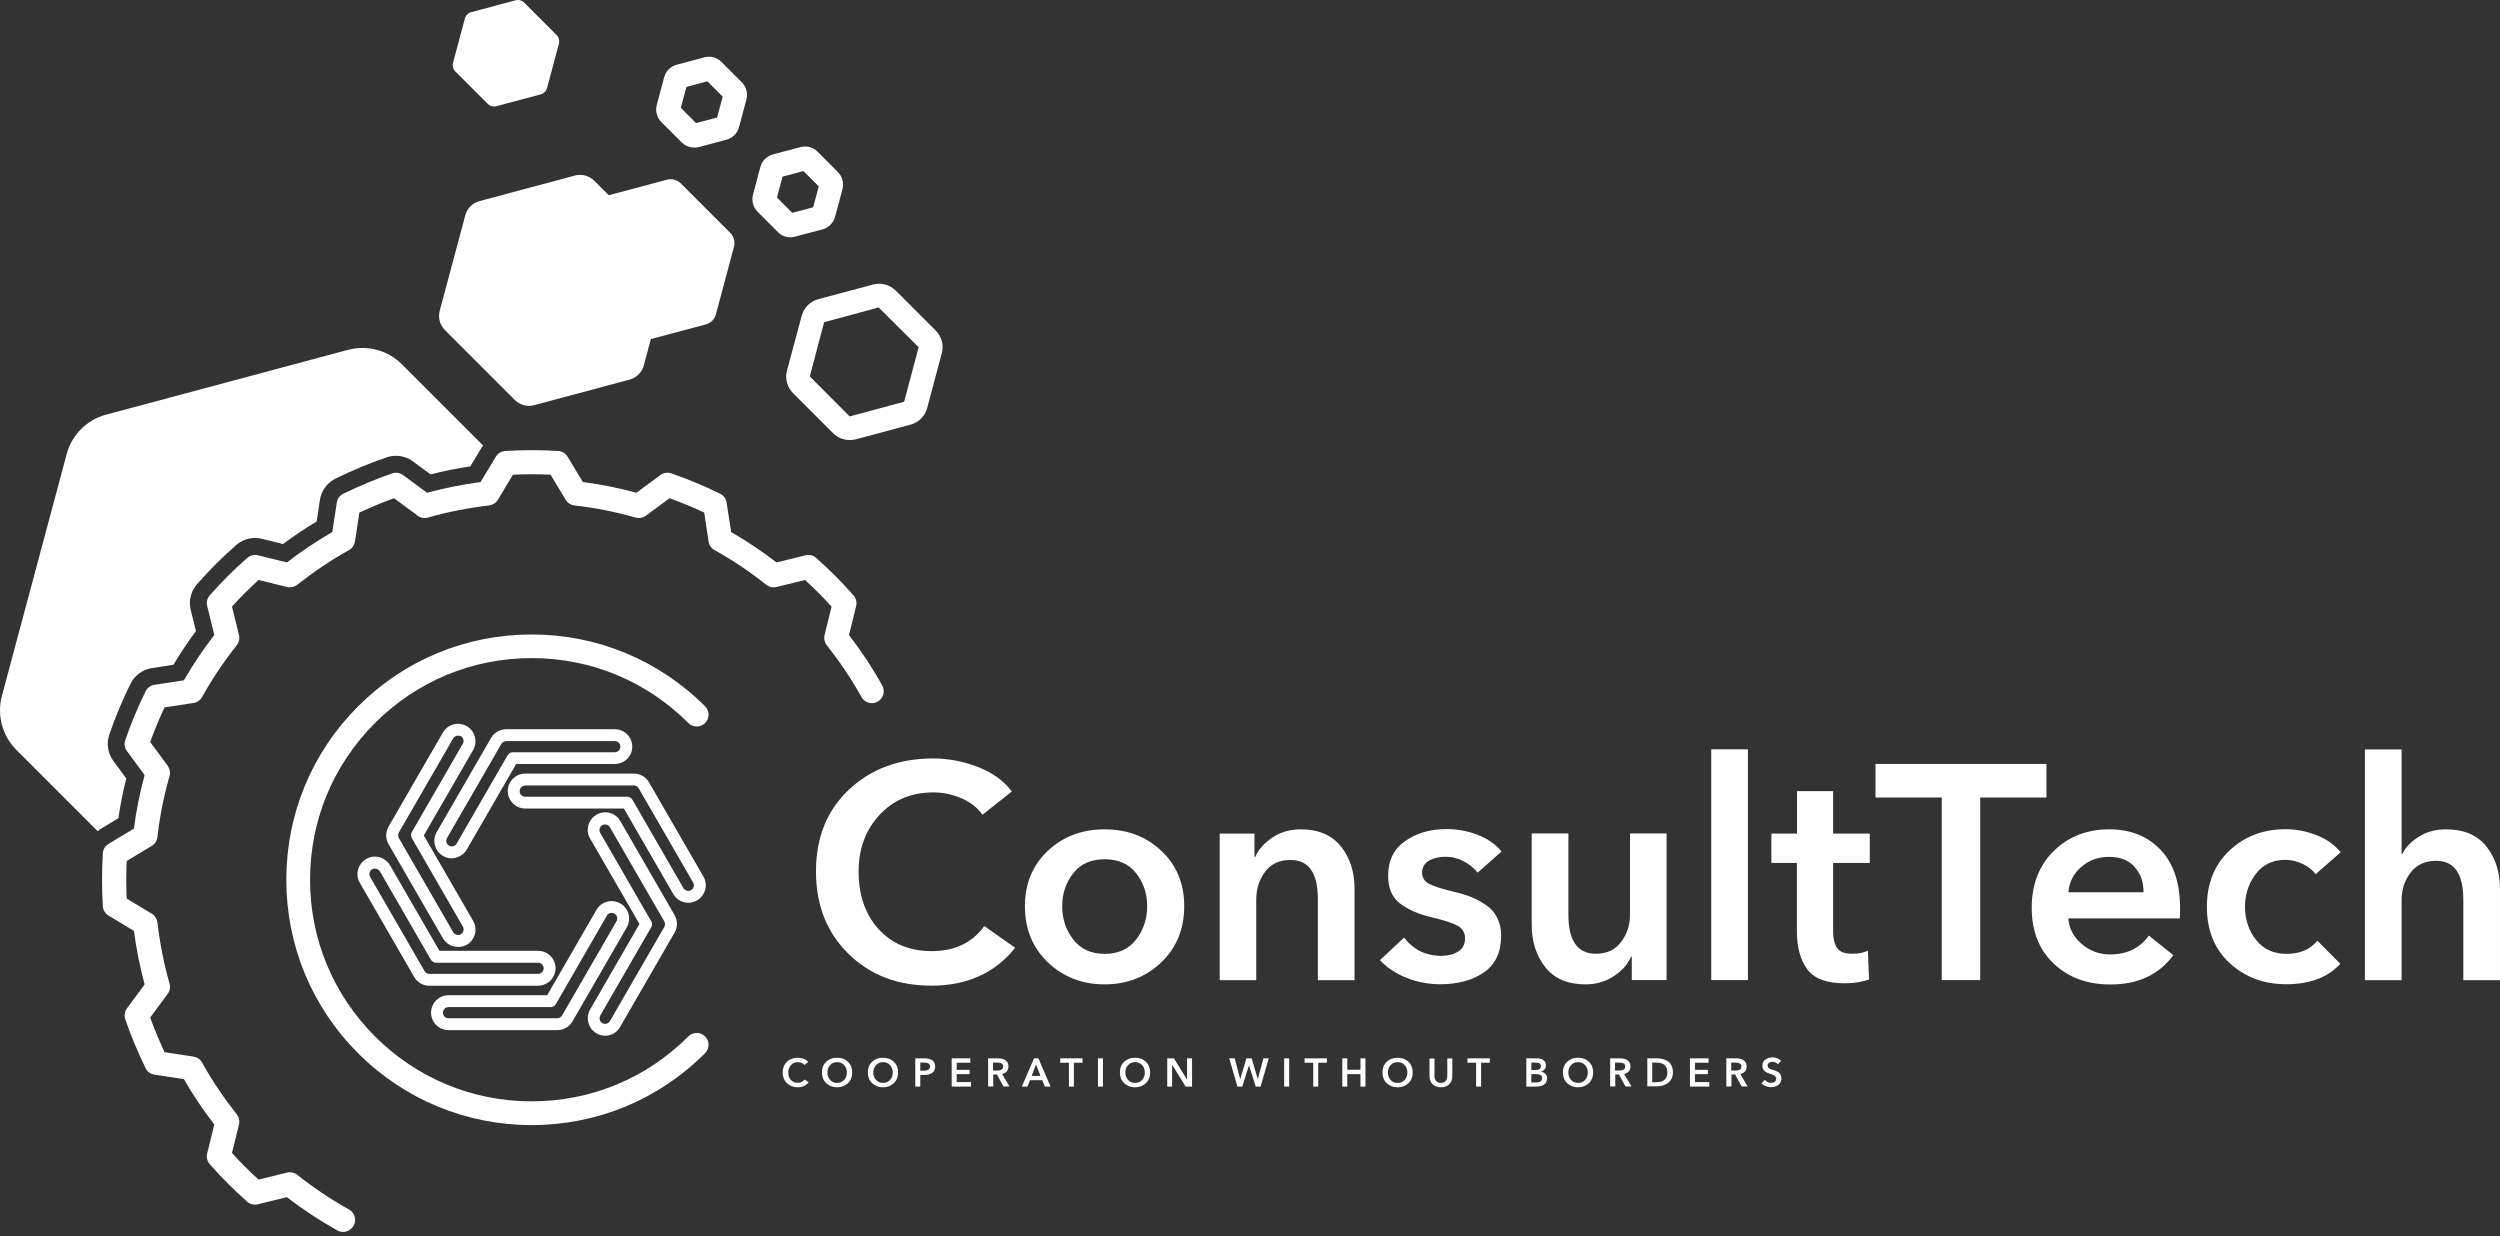 <?xml version="1.0" encoding="UTF-8"?> <svg xmlns="http://www.w3.org/2000/svg" width="540" height="267" viewBox="0 0 540 267" fill="none"><rect x="0" y="0" width="540" height="267" fill="#333333" stroke="none"/><path fill-rule="evenodd" clip-rule="evenodd" d="M21.559 179.151L25.559 176.741C25.994 173.869 26.558 170.972 27.276 168.151L24.482 164.357C23.277 162.716 22.943 160.588 23.61 158.665C24.866 155.024 26.379 151.357 28.174 147.716C29.071 145.896 30.789 144.614 32.815 144.306L37.456 143.588C38.943 141.101 40.584 138.665 42.327 136.306L41.199 131.742C40.712 129.768 41.225 127.666 42.584 126.153C44.071 124.486 45.378 123.076 46.635 121.82C47.917 120.538 49.301 119.256 50.968 117.768C52.096 116.768 53.558 116.204 55.07 116.204C55.583 116.204 56.07 116.256 56.558 116.384L61.121 117.512C63.48 115.769 65.891 114.128 68.403 112.64L69.096 108C69.403 106 70.66 104.256 72.506 103.359C76.095 101.589 79.788 100.077 83.48 98.795C84.121 98.564 84.787 98.461 85.505 98.461C86.839 98.461 88.121 98.872 89.198 99.666L92.992 102.461C95.838 101.743 98.71 101.179 101.582 100.743L103.992 96.743C104.095 96.564 104.248 96.41 104.377 96.256L86.813 78.693C83.762 75.642 79.326 74.462 75.172 75.565L22.918 89.564C18.764 90.667 15.508 93.923 14.405 98.077L0.405 150.332C-0.697 154.485 0.482 158.921 3.534 161.972L21.097 179.536C21.225 179.433 21.379 179.279 21.559 179.151Z" fill="white"></path><path d="M218.556 170.956L212.223 175.982C211.069 174.392 209.531 173.212 207.582 172.392C205.634 171.571 203.634 171.161 201.608 171.161C196.865 171.161 192.967 172.777 189.968 176.033C186.968 179.289 185.455 183.34 185.455 188.238C185.455 193.34 186.891 197.494 189.762 200.673C192.634 203.852 196.48 205.442 201.275 205.442C206.198 205.442 209.993 203.647 212.608 200.032L219.274 204.724C214.915 210.186 208.89 212.903 201.198 212.903C193.89 212.903 187.916 210.596 183.25 206.006C178.583 201.417 176.25 195.494 176.25 188.238C176.25 180.904 178.635 174.982 183.404 170.52C188.173 166.059 194.224 163.828 201.583 163.828C204.839 163.828 208.044 164.443 211.172 165.649C214.326 166.854 216.787 168.623 218.556 170.956Z" fill="white"></path><path d="M221.383 195.752C221.383 190.88 223.024 186.88 226.331 183.778C229.639 180.675 233.716 179.137 238.587 179.137C243.459 179.137 247.561 180.675 250.843 183.778C254.151 186.88 255.792 190.854 255.792 195.752C255.792 200.674 254.125 204.726 250.818 207.879C247.51 211.033 243.433 212.623 238.587 212.623C233.741 212.623 229.665 211.033 226.357 207.879C223.049 204.726 221.383 200.674 221.383 195.752ZM231.818 188.624C230.229 190.649 229.434 193.008 229.434 195.752C229.434 198.495 230.229 200.88 231.818 202.931C233.408 205.008 235.664 206.033 238.613 206.033C241.562 206.033 243.818 205.008 245.408 202.931C246.997 200.854 247.792 198.469 247.792 195.752C247.792 193.034 246.997 190.649 245.408 188.624C243.818 186.598 241.562 185.598 238.613 185.598C235.664 185.598 233.382 186.598 231.818 188.624Z" fill="white"></path><path d="M263.453 211.7V180.06H270.966V185.137H271.094C271.837 183.47 273.094 182.06 274.889 180.88C276.683 179.701 278.683 179.137 280.914 179.137C284.786 179.137 287.683 180.367 289.657 182.855C291.632 185.342 292.58 188.367 292.58 191.931V211.725H284.658V194.188C284.658 188.547 282.683 185.752 278.735 185.752C276.35 185.752 274.53 186.598 273.273 188.29C271.991 189.983 271.35 192.008 271.35 194.316V211.725H263.453V211.7Z" fill="white"></path><path d="M324.326 183.93L319.172 188.494C318.429 187.52 317.429 186.725 316.198 186.058C314.967 185.391 313.634 185.058 312.249 185.058C310.839 185.058 309.634 185.34 308.66 185.904C307.685 186.468 307.173 187.34 307.173 188.468C307.173 189.571 307.685 190.391 308.685 190.904C309.685 191.443 311.48 192.007 314.019 192.622C315.377 192.93 316.583 193.289 317.634 193.699C318.685 194.109 319.762 194.673 320.839 195.391C321.916 196.083 322.762 197.006 323.352 198.16C323.941 199.314 324.249 200.596 324.249 202.058C324.249 205.673 323.018 208.314 320.531 210.032C318.044 211.75 314.89 212.596 311.07 212.596C308.557 212.596 306.147 212.134 303.814 211.211C301.48 210.288 299.557 209.006 298.07 207.391L303.275 202.519C305.301 205.16 307.993 206.468 311.378 206.468C312.737 206.468 313.916 206.16 314.942 205.545C315.942 204.929 316.454 203.981 316.454 202.699C316.454 201.468 315.916 200.545 314.839 199.955C313.762 199.365 311.89 198.75 309.198 198.135C306.352 197.442 304.07 196.442 302.378 195.135C300.686 193.827 299.839 191.853 299.839 189.161C299.839 185.853 301.07 183.366 303.532 181.648C305.993 179.93 308.967 179.084 312.429 179.084C314.813 179.084 317.07 179.494 319.223 180.34C321.403 181.212 323.095 182.392 324.326 183.93Z" fill="white"></path><path d="M359.979 180.059V211.699H352.466V206.622H352.338C351.595 208.289 350.338 209.725 348.543 210.878C346.748 212.032 344.749 212.622 342.518 212.622C338.646 212.622 335.723 211.391 333.775 208.904C331.826 206.417 330.852 203.391 330.852 199.827V180.033H338.774V197.571C338.774 203.212 340.749 206.007 344.697 206.007C347.082 206.007 348.902 205.161 350.159 203.468C351.441 201.776 352.082 199.776 352.082 197.443V180.033H359.979V180.059Z" fill="white"></path><path d="M369.625 211.7V161.855H377.548V211.7H369.625Z" fill="white"></path><path d="M388.155 186.393H382.617V180.06H388.155V170.881H395.95V180.06H403.873V186.393H395.95V201.111C395.95 202.7 396.232 203.905 396.796 204.752C397.36 205.598 398.463 206.008 400.104 206.008C401.463 206.008 402.591 205.777 403.463 205.341L403.719 211.546C402.232 212.11 400.463 212.392 398.437 212.392C394.566 212.392 391.873 211.392 390.386 209.392C388.899 207.392 388.13 204.649 388.13 201.188V186.393H388.155Z" fill="white"></path><path d="M419.417 211.699V172.264H405.109V165.008H442.031V172.264H427.724V211.699H419.417Z" fill="white"></path><path d="M470.902 196.264C470.902 197.187 470.876 197.88 470.825 198.367H446.749C446.928 200.572 447.903 202.418 449.646 203.905C451.415 205.392 453.441 206.161 455.774 206.161C459.415 206.161 462.21 204.803 464.158 202.085L469.44 206.315C466.312 210.546 461.8 212.648 455.851 212.648C450.877 212.648 446.8 211.161 443.621 208.161C440.441 205.162 438.852 201.162 438.852 196.085C438.852 191.034 440.441 186.931 443.595 183.829C446.749 180.726 450.749 179.137 455.595 179.137C460.159 179.137 463.851 180.598 466.671 183.547C469.492 186.495 470.902 190.726 470.902 196.264ZM446.774 192.726H463.005C463.005 190.521 462.364 188.701 461.082 187.265C459.8 185.803 457.954 185.085 455.543 185.085C453.21 185.085 451.21 185.803 449.544 187.265C447.877 188.701 446.954 190.521 446.774 192.726Z" fill="white"></path><path d="M505.584 184.085L500.174 188.828C499.559 187.956 498.636 187.213 497.405 186.623C496.174 186.033 494.918 185.726 493.636 185.726C490.918 185.726 488.764 186.751 487.226 188.802C485.687 190.854 484.918 193.212 484.918 195.879C484.918 198.597 485.713 200.981 487.303 203.007C488.892 205.033 491.072 206.033 493.892 206.033C496.789 206.033 499.02 205.084 500.559 203.187L505.507 208.186C502.789 211.135 498.892 212.596 493.841 212.596C488.995 212.596 484.944 211.084 481.636 208.058C478.328 205.033 476.688 200.956 476.688 195.853C476.688 190.854 478.303 186.802 481.559 183.726C484.815 180.649 488.841 179.11 493.636 179.11C495.969 179.11 498.225 179.546 500.43 180.418C502.635 181.29 504.353 182.546 505.584 184.085Z" fill="white"></path><path d="M528.333 179.138C532.204 179.138 535.102 180.368 537.076 182.856C539.025 185.343 539.999 188.368 539.999 191.932V211.726H532.076V194.317C532.076 188.727 530.127 185.932 526.204 185.932C523.82 185.932 521.999 186.779 520.692 188.471C519.384 190.163 518.743 192.163 518.743 194.445V211.726H510.82V161.882H518.743V184.497H518.871C519.564 183.035 520.769 181.804 522.461 180.727C524.153 179.651 526.153 179.138 528.333 179.138Z" fill="white"></path><path d="M174.567 229.397L173.747 230.038C173.593 229.833 173.388 229.679 173.131 229.576C172.875 229.474 172.619 229.422 172.362 229.422C171.747 229.422 171.234 229.627 170.849 230.063C170.465 230.499 170.26 231.012 170.26 231.653C170.26 232.32 170.439 232.858 170.824 233.268C171.208 233.679 171.696 233.884 172.311 233.884C172.952 233.884 173.439 233.653 173.798 233.166L174.67 233.781C174.106 234.499 173.311 234.858 172.311 234.858C171.362 234.858 170.593 234.55 169.978 233.961C169.362 233.371 169.055 232.576 169.055 231.653C169.055 230.704 169.362 229.935 169.978 229.345C170.593 228.756 171.388 228.474 172.337 228.474C172.773 228.474 173.183 228.551 173.593 228.704C174.003 228.858 174.337 229.089 174.567 229.397Z" fill="white"></path><path d="M177.539 231.653C177.539 230.679 177.847 229.909 178.462 229.345C179.077 228.756 179.847 228.474 180.795 228.474C181.77 228.474 182.539 228.756 183.154 229.345C183.77 229.935 184.077 230.704 184.077 231.653C184.077 232.602 183.77 233.371 183.154 233.961C182.539 234.55 181.744 234.858 180.795 234.858C179.847 234.858 179.077 234.55 178.462 233.961C177.847 233.371 177.539 232.602 177.539 231.653ZM178.719 231.653C178.719 232.294 178.924 232.832 179.308 233.268C179.693 233.704 180.206 233.909 180.821 233.909C181.436 233.909 181.949 233.704 182.334 233.268C182.718 232.858 182.924 232.32 182.924 231.653C182.924 231.012 182.718 230.474 182.334 230.063C181.949 229.627 181.436 229.422 180.821 229.422C180.206 229.422 179.693 229.627 179.308 230.063C178.924 230.474 178.719 231.012 178.719 231.653Z" fill="white"></path><path d="M187.453 231.653C187.453 230.679 187.761 229.909 188.376 229.345C188.992 228.756 189.761 228.474 190.709 228.474C191.684 228.474 192.453 228.756 193.068 229.345C193.684 229.935 193.991 230.704 193.991 231.653C193.991 232.602 193.684 233.371 193.068 233.961C192.453 234.55 191.658 234.858 190.709 234.858C189.761 234.858 188.992 234.55 188.376 233.961C187.761 233.371 187.453 232.602 187.453 231.653ZM188.633 231.653C188.633 232.294 188.838 232.832 189.222 233.268C189.607 233.704 190.12 233.909 190.735 233.909C191.35 233.909 191.863 233.704 192.248 233.268C192.632 232.858 192.838 232.32 192.838 231.653C192.838 231.012 192.632 230.474 192.248 230.063C191.863 229.627 191.35 229.422 190.735 229.422C190.12 229.422 189.607 229.627 189.222 230.063C188.838 230.474 188.633 231.012 188.633 231.653Z" fill="white"></path><path d="M197.703 234.703V228.601H199.677C201.216 228.601 201.985 229.19 201.985 230.37C201.985 231.011 201.78 231.447 201.344 231.754C200.908 232.036 200.344 232.19 199.626 232.19H198.78V234.703H197.703ZM198.78 231.267H199.524C200.421 231.267 200.883 230.959 200.883 230.37C200.883 230.036 200.754 229.831 200.524 229.703C200.293 229.575 199.959 229.524 199.575 229.524H198.78V231.267Z" fill="white"></path><path d="M205.562 234.703V228.601H209.588V229.549H206.639V231.088H209.434V232.011H206.639V233.729H209.742V234.703H205.562Z" fill="white"></path><path d="M213.438 234.703V228.601H215.566C215.976 228.601 216.335 228.652 216.668 228.754C217.001 228.857 217.258 229.062 217.489 229.319C217.719 229.601 217.822 229.934 217.822 230.344C217.822 230.78 217.694 231.139 217.463 231.421C217.207 231.703 216.873 231.908 216.437 231.985L218.053 234.677H216.745L215.335 232.088H214.54V234.677H213.438V234.703ZM214.514 231.242H215.386C216.258 231.242 216.694 230.934 216.694 230.344C216.694 230.036 216.566 229.831 216.335 229.703C216.104 229.575 215.822 229.524 215.463 229.524H214.489V231.242H214.514Z" fill="white"></path><path d="M220.711 234.703L223.352 228.601H224.301L226.916 234.703H225.685L225.121 233.318H222.48L221.942 234.703H220.711ZM222.839 232.395H224.736L223.788 229.908L222.839 232.395Z" fill="white"></path><path d="M230.88 234.703V229.549H229.008V228.601H233.828V229.549H231.956V234.703H230.88Z" fill="white"></path><path d="M237.156 234.703V228.601H238.233V234.703H237.156Z" fill="white"></path><path d="M241.898 231.653C241.898 230.679 242.206 229.909 242.821 229.345C243.437 228.756 244.206 228.474 245.155 228.474C246.129 228.474 246.898 228.756 247.514 229.345C248.129 229.935 248.437 230.704 248.437 231.653C248.437 232.602 248.129 233.371 247.514 233.961C246.898 234.55 246.103 234.858 245.155 234.858C244.206 234.858 243.437 234.55 242.821 233.961C242.206 233.371 241.898 232.602 241.898 231.653ZM243.078 231.653C243.078 232.294 243.283 232.832 243.668 233.268C244.052 233.704 244.565 233.909 245.18 233.909C245.796 233.909 246.309 233.704 246.693 233.268C247.078 232.858 247.283 232.32 247.283 231.653C247.283 231.012 247.078 230.474 246.693 230.063C246.309 229.627 245.796 229.422 245.18 229.422C244.565 229.422 244.052 229.627 243.668 230.063C243.283 230.474 243.078 231.012 243.078 231.653Z" fill="white"></path><path d="M252.125 234.703V228.601H253.561L256.381 233.165H256.407V228.601H257.484V234.703H256.099L253.202 230.011H253.176V234.703H252.125Z" fill="white"></path><path d="M267.285 234.703L265.516 228.601H266.695L267.875 233.062H267.9L269.233 228.601H270.362L271.669 233.062H271.695L272.9 228.601H274.054L272.285 234.703H271.233L269.798 230.139H269.772L268.336 234.703H267.285Z" fill="white"></path><path d="M277.383 234.703V228.601H278.46V234.703H277.383Z" fill="white"></path><path d="M283.661 234.703V229.549H281.789V228.601H286.609V229.549H284.738V234.703H283.661Z" fill="white"></path><path d="M289.938 234.703V228.601H291.014V231.062H293.86V228.601H294.937V234.703H293.86V232.011H291.014V234.703H289.938Z" fill="white"></path><path d="M298.609 231.653C298.609 230.679 298.917 229.909 299.532 229.345C300.148 228.756 300.917 228.474 301.866 228.474C302.84 228.474 303.609 228.756 304.225 229.345C304.84 229.935 305.148 230.704 305.148 231.653C305.148 232.602 304.84 233.371 304.225 233.961C303.609 234.55 302.814 234.858 301.866 234.858C300.917 234.858 300.148 234.55 299.532 233.961C298.917 233.371 298.609 232.602 298.609 231.653ZM299.789 231.653C299.789 232.294 299.994 232.832 300.379 233.268C300.763 233.704 301.276 233.909 301.891 233.909C302.507 233.909 303.02 233.704 303.404 233.268C303.789 232.858 303.994 232.32 303.994 231.653C303.994 231.012 303.789 230.474 303.404 230.063C303.02 229.627 302.507 229.422 301.891 229.422C301.276 229.422 300.763 229.627 300.379 230.063C299.994 230.474 299.789 231.012 299.789 231.653Z" fill="white"></path><path d="M313.696 228.627V232.473C313.696 233.191 313.466 233.781 313.004 234.217C312.543 234.652 311.953 234.858 311.235 234.858C310.517 234.858 309.927 234.652 309.466 234.217C309.004 233.781 308.773 233.191 308.773 232.473V228.627H309.85V232.447C309.85 232.858 309.953 233.191 310.184 233.473C310.389 233.755 310.748 233.909 311.235 233.909C311.722 233.909 312.055 233.755 312.286 233.473C312.491 233.191 312.619 232.832 312.619 232.447V228.627H313.696Z" fill="white"></path><path d="M318.841 234.703V229.549H316.969V228.601H321.789V229.549H319.917V234.703H318.841Z" fill="white"></path><path d="M329.688 234.703V228.601H332.072C332.585 228.601 333.021 228.729 333.38 228.985C333.739 229.242 333.918 229.626 333.918 230.139C333.918 230.472 333.816 230.754 333.636 230.985C333.457 231.216 333.2 231.37 332.867 231.472V231.498C333.251 231.549 333.585 231.703 333.816 231.959C334.046 232.216 334.175 232.549 334.175 232.934C334.175 233.241 334.123 233.523 333.969 233.754C333.841 233.985 333.662 234.19 333.431 234.318C333.2 234.447 332.969 234.549 332.687 234.6C332.431 234.652 332.149 234.703 331.841 234.703H329.688ZM330.764 229.524V231.113H331.739C332.098 231.113 332.38 231.036 332.559 230.908C332.739 230.754 332.841 230.549 332.841 230.293C332.841 230.011 332.739 229.831 332.559 229.703C332.38 229.575 332.046 229.524 331.636 229.524H330.764ZM330.764 232.036V233.806H331.739C332.636 233.806 333.098 233.498 333.098 232.882C333.098 232.575 332.995 232.344 332.79 232.216C332.585 232.088 332.252 232.011 331.79 232.011H330.764V232.036Z" fill="white"></path><path d="M337.586 231.653C337.586 230.679 337.894 229.909 338.509 229.345C339.124 228.756 339.894 228.474 340.842 228.474C341.817 228.474 342.586 228.756 343.201 229.345C343.817 229.935 344.124 230.704 344.124 231.653C344.124 232.602 343.817 233.371 343.201 233.961C342.586 234.55 341.791 234.858 340.842 234.858C339.894 234.858 339.124 234.55 338.509 233.961C337.894 233.371 337.586 232.602 337.586 231.653ZM338.765 231.653C338.765 232.294 338.971 232.832 339.355 233.268C339.74 233.704 340.253 233.909 340.868 233.909C341.483 233.909 341.996 233.704 342.381 233.268C342.765 232.858 342.97 232.32 342.97 231.653C342.97 231.012 342.765 230.474 342.381 230.063C341.996 229.627 341.483 229.422 340.868 229.422C340.253 229.422 339.74 229.627 339.355 230.063C338.945 230.474 338.765 231.012 338.765 231.653Z" fill="white"></path><path d="M347.797 234.703V228.601H349.925C350.335 228.601 350.694 228.652 351.028 228.754C351.361 228.857 351.617 229.062 351.848 229.319C352.079 229.601 352.181 229.934 352.181 230.344C352.181 230.78 352.053 231.139 351.822 231.421C351.566 231.703 351.233 231.908 350.797 231.985L352.412 234.677H351.104L349.694 232.088H348.899V234.677H347.797V234.703ZM348.874 231.242H349.746C350.617 231.242 351.053 230.934 351.053 230.344C351.053 230.036 350.925 229.831 350.694 229.703C350.463 229.575 350.181 229.524 349.822 229.524H348.848V231.242H348.874Z" fill="white"></path><path d="M355.82 234.703V228.601H357.974C358.41 228.601 358.795 228.652 359.179 228.754C359.564 228.857 359.923 229.036 360.256 229.242C360.589 229.447 360.846 229.78 361.051 230.19C361.256 230.601 361.359 231.088 361.359 231.626C361.359 232.139 361.256 232.6 361.051 232.985C360.846 233.395 360.589 233.703 360.256 233.934C359.923 234.165 359.564 234.344 359.179 234.472C358.795 234.6 358.384 234.652 357.974 234.652H355.82V234.703ZM356.923 233.754H357.82C358.051 233.754 358.282 233.729 358.487 233.703C358.692 233.677 358.923 233.6 359.128 233.498C359.333 233.395 359.513 233.267 359.666 233.113C359.82 232.959 359.948 232.754 360.025 232.498C360.128 232.241 360.153 231.959 360.153 231.652C360.153 230.242 359.359 229.524 357.769 229.524H356.872V233.754H356.923Z" fill="white"></path><path d="M365.031 234.703V228.601H369.057V229.549H366.108V231.088H368.903V232.011H366.108V233.729H369.211V234.703H365.031Z" fill="white"></path><path d="M372.891 234.703V228.601H375.019C375.429 228.601 375.788 228.652 376.121 228.754C376.455 228.857 376.711 229.062 376.942 229.319C377.173 229.601 377.275 229.934 377.275 230.344C377.275 230.78 377.147 231.139 376.916 231.421C376.66 231.703 376.326 231.908 375.891 231.985L377.506 234.677H376.198L374.788 232.088H373.993V234.677H372.891V234.703ZM373.968 231.242H374.839C375.711 231.242 376.147 230.934 376.147 230.344C376.147 230.036 376.019 229.831 375.788 229.703C375.557 229.575 375.275 229.524 374.916 229.524H373.942V231.242H373.968Z" fill="white"></path><path d="M384.735 229.113L384.017 229.883C383.915 229.729 383.735 229.601 383.53 229.498C383.325 229.395 383.12 229.344 382.889 229.344C382.607 229.344 382.35 229.421 382.145 229.549C381.915 229.678 381.812 229.908 381.812 230.165C381.812 230.293 381.838 230.421 381.889 230.524C381.94 230.626 382.017 230.703 382.145 230.78C382.274 230.857 382.376 230.908 382.504 230.96C382.607 231.011 382.786 231.062 382.991 231.113C383.197 231.165 383.35 231.242 383.479 231.267C383.607 231.318 383.761 231.395 383.94 231.472C384.12 231.575 384.274 231.677 384.376 231.806C384.479 231.908 384.581 232.062 384.658 232.267C384.735 232.447 384.786 232.652 384.786 232.883C384.786 233.498 384.581 233.985 384.145 234.318C383.735 234.652 383.197 234.831 382.556 234.831C382.145 234.831 381.761 234.754 381.376 234.6C380.992 234.447 380.684 234.241 380.453 233.959L381.222 233.242C381.376 233.447 381.581 233.6 381.812 233.729C382.068 233.857 382.299 233.908 382.556 233.908C382.838 233.908 383.094 233.831 383.325 233.677C383.556 233.524 383.658 233.293 383.658 233.011C383.658 232.908 383.633 232.806 383.607 232.729C383.581 232.652 383.53 232.575 383.453 232.498C383.376 232.421 383.299 232.37 383.248 232.318C383.197 232.267 383.094 232.216 382.94 232.165C382.786 232.113 382.684 232.062 382.633 232.036C382.581 232.011 382.453 231.985 382.248 231.908C382.043 231.831 381.838 231.78 381.684 231.703C381.53 231.626 381.376 231.524 381.197 231.395C381.043 231.267 380.915 231.088 380.812 230.908C380.71 230.729 380.684 230.472 380.684 230.19C380.684 229.601 380.915 229.165 381.351 228.857C381.786 228.549 382.325 228.396 382.915 228.396C383.222 228.396 383.556 228.447 383.863 228.575C384.222 228.754 384.504 228.908 384.735 229.113Z" fill="white"></path><path fill-rule="evenodd" clip-rule="evenodd" d="M143.448 54.127L128.371 39.05C127.269 37.948 125.653 37.512 124.166 37.922L103.577 43.435C102.064 43.845 100.885 45.025 100.5 46.512L94.988 67.101C94.578 68.614 95.013 70.203 96.116 71.306L111.192 86.382C112.295 87.485 113.91 87.921 115.397 87.51L135.986 81.998C137.499 81.588 138.679 80.408 139.063 78.921L144.576 58.332C144.986 56.845 144.55 55.23 143.448 54.127Z" fill="white"></path><path fill-rule="evenodd" clip-rule="evenodd" d="M98.38 15.463L105.329 22.411C105.842 22.924 106.585 23.129 107.278 22.924L116.764 20.386C117.457 20.206 117.995 19.668 118.175 18.975L120.713 9.489C120.893 8.796 120.713 8.053 120.2 7.54L113.252 0.591C112.739 0.079 111.995 -0.127 111.303 0.079L101.816 2.617C101.124 2.796 100.586 3.335 100.406 4.027L97.868 13.514C97.662 14.206 97.868 14.95 98.38 15.463Z" fill="white"></path><path d="M183.529 95.049C182.196 95.049 180.888 94.537 179.939 93.562L171.299 84.921C170.017 83.639 169.529 81.768 169.991 80.024L173.17 68.204C173.632 66.461 175.016 65.076 176.76 64.615L188.58 61.461C190.324 60.999 192.195 61.486 193.477 62.768L202.118 71.409C203.4 72.691 203.913 74.563 203.426 76.306L200.272 88.126C199.811 89.87 198.426 91.255 196.682 91.716L184.862 94.896C184.401 94.998 183.965 95.049 183.529 95.049ZM174.914 81.306L183.529 89.947L195.298 86.768L198.426 74.999L189.785 66.409L178.016 69.589L174.914 81.306Z" fill="white"></path><path d="M149.969 31.871C148.969 31.871 147.995 31.486 147.251 30.768L142.867 26.384C141.892 25.409 141.508 23.999 141.867 22.666L143.456 16.692C143.815 15.384 144.841 14.333 146.174 13.974L152.148 12.384C153.482 12.025 154.892 12.41 155.841 13.384L160.225 17.769C161.199 18.743 161.584 20.153 161.225 21.486L159.635 27.461C159.276 28.794 158.225 29.82 156.917 30.178L150.969 31.768C150.636 31.845 150.302 31.871 149.969 31.871ZM147.046 23.281L150.353 26.589L154.892 25.384L156.097 20.871L152.789 17.564L148.277 18.769L147.046 23.281Z" fill="white"></path><path d="M170.747 51.257C169.747 51.257 168.747 50.872 168.029 50.128L163.645 45.744C162.671 44.77 162.312 43.359 162.645 42.052L164.235 36.078C164.594 34.77 165.619 33.719 166.927 33.36L172.901 31.77C174.234 31.411 175.644 31.796 176.593 32.77L180.978 37.154C181.952 38.129 182.311 39.539 181.978 40.847L180.388 46.821C180.029 48.128 179.003 49.18 177.67 49.539L171.696 51.128C171.414 51.231 171.081 51.257 170.747 51.257ZM167.824 42.667L171.132 45.975L175.644 44.77L176.85 40.257L173.542 36.949L169.029 38.154L167.824 42.667Z" fill="white"></path><path fill-rule="evenodd" clip-rule="evenodd" d="M157.742 50.306L147.05 39.614C146.255 38.844 145.127 38.537 144.05 38.819L129.461 42.716C128.384 42.998 127.564 43.844 127.282 44.896L123.384 59.485C123.102 60.562 123.41 61.69 124.179 62.485L134.871 73.177C135.64 73.946 136.794 74.254 137.871 73.972L152.46 70.074C153.537 69.792 154.358 68.946 154.64 67.895L158.537 53.306C158.819 52.229 158.511 51.075 157.742 50.306Z" fill="white"></path><path d="M114.842 243.018C100.689 243.018 87.381 237.505 77.356 227.506C67.356 217.506 61.844 204.199 61.844 190.02C61.844 175.866 67.356 162.559 77.356 152.559C87.356 142.56 100.663 137.047 114.816 137.047C128.97 137.047 142.277 142.56 152.302 152.559C153.302 153.559 153.302 155.175 152.302 156.174C151.302 157.174 149.687 157.174 148.687 156.174C139.636 147.123 127.637 142.149 114.842 142.149C102.048 142.149 90.048 147.123 80.997 156.174C71.946 165.225 66.972 177.225 66.972 190.02C66.972 202.814 71.946 214.814 80.997 223.865C90.048 232.916 102.048 237.89 114.842 237.89C127.637 237.89 139.636 232.916 148.687 223.865C149.687 222.865 151.302 222.865 152.302 223.865C153.302 224.865 153.302 226.48 152.302 227.48C142.303 237.505 128.995 243.018 114.842 243.018Z" fill="white"></path><path d="M120.365 222.508H96.879C94.802 222.508 93.109 220.815 93.109 218.738C93.109 216.662 94.802 214.969 96.879 214.969H118.186L128.852 196.508C129.365 195.637 130.159 195.021 131.134 194.765C132.108 194.509 133.108 194.637 134.006 195.15C135.8 196.175 136.416 198.483 135.39 200.303L123.647 220.636C122.955 221.79 121.698 222.508 120.365 222.508ZM96.879 217.533C96.212 217.533 95.673 218.072 95.673 218.738C95.673 219.405 96.212 219.944 96.879 219.944H120.365C120.801 219.944 121.185 219.713 121.416 219.328L133.159 198.996C133.313 198.714 133.365 198.38 133.288 198.072C133.211 197.765 133.006 197.508 132.724 197.355C132.441 197.201 132.108 197.149 131.8 197.226C131.493 197.303 131.236 197.508 131.083 197.79L120.057 216.892C119.826 217.277 119.416 217.533 118.955 217.533H96.879Z" fill="white"></path><path d="M97.573 185.407C96.931 185.407 96.265 185.228 95.701 184.895C93.906 183.843 93.291 181.536 94.316 179.741L106.059 159.408C106.726 158.254 107.982 157.511 109.316 157.511H132.802C134.879 157.511 136.571 159.203 136.571 161.28C136.571 161.947 136.392 162.588 136.058 163.152C135.392 164.305 134.135 165.023 132.802 165.023H111.495L100.829 183.484C100.316 184.356 99.521 184.971 98.547 185.228C98.239 185.382 97.906 185.407 97.573 185.407ZM109.341 160.1C108.905 160.1 108.521 160.331 108.29 160.69L96.547 181.023C96.213 181.587 96.419 182.331 96.983 182.664C97.265 182.818 97.598 182.869 97.906 182.792C98.213 182.715 98.47 182.51 98.624 182.228L109.649 163.126C109.88 162.741 110.29 162.485 110.752 162.485H132.802C133.238 162.485 133.623 162.254 133.853 161.87C133.956 161.69 134.007 161.485 134.007 161.28C134.007 160.613 133.469 160.075 132.802 160.075H109.341V160.1Z" fill="white"></path><path d="M116.204 212.918H92.718C91.384 212.918 90.128 212.2 89.461 211.021L77.718 190.688C76.667 188.893 77.308 186.586 79.103 185.535C80.898 184.483 83.205 185.124 84.257 186.919L94.923 205.38H116.23C118.307 205.38 119.999 207.072 119.999 209.149C119.999 211.226 118.281 212.918 116.204 212.918ZM80.975 187.611C80.769 187.611 80.564 187.663 80.385 187.765C79.821 188.099 79.616 188.842 79.949 189.406L91.692 209.739C91.897 210.124 92.308 210.354 92.743 210.354H116.23C116.896 210.354 117.435 209.816 117.435 209.149C117.435 208.483 116.896 207.944 116.23 207.944H94.179C93.718 207.944 93.308 207.688 93.077 207.303L82.051 188.201C81.795 187.842 81.385 187.611 80.975 187.611Z" fill="white"></path><path d="M148.678 194.996C147.345 194.996 146.089 194.278 145.422 193.099L134.756 174.638H113.449C111.372 174.638 109.68 172.946 109.68 170.869C109.68 168.792 111.372 167.1 113.449 167.1H136.935C138.269 167.1 139.525 167.818 140.192 168.997L151.935 189.33C152.986 191.124 152.345 193.432 150.55 194.483C149.986 194.817 149.345 194.996 148.678 194.996ZM113.449 169.689C112.782 169.689 112.244 170.228 112.244 170.894C112.244 171.561 112.782 172.099 113.449 172.099H135.499C135.961 172.099 136.371 172.356 136.602 172.74L147.627 191.842C147.935 192.381 148.704 192.612 149.268 192.278C149.55 192.124 149.755 191.842 149.832 191.535C149.909 191.227 149.884 190.894 149.704 190.612L137.961 170.279C137.756 169.894 137.345 169.664 136.91 169.664H113.449V169.689Z" fill="white"></path><path d="M98.947 204.536C97.639 204.536 96.383 203.87 95.665 202.665L83.922 182.332C83.255 181.178 83.255 179.717 83.922 178.563L95.665 158.23C96.691 156.435 98.998 155.82 100.819 156.845C102.614 157.897 103.229 160.204 102.203 161.999L91.537 180.46L102.203 198.921C103.255 200.716 102.614 203.023 100.819 204.075C100.255 204.382 99.588 204.536 98.947 204.536ZM98.947 158.897C98.537 158.897 98.126 159.102 97.896 159.486L86.153 179.819C85.948 180.204 85.948 180.64 86.153 181.024L97.896 201.357C98.229 201.921 98.973 202.126 99.537 201.793C99.819 201.639 100.024 201.383 100.101 201.049C100.178 200.742 100.152 200.408 99.973 200.126L88.947 181.024C88.717 180.64 88.717 180.127 88.947 179.742L99.973 160.64C100.306 160.076 100.101 159.333 99.537 158.999C99.357 158.948 99.152 158.897 98.947 158.897Z" fill="white"></path><path d="M130.717 223.714C130.076 223.714 129.435 223.56 128.845 223.201C128.281 222.868 127.794 222.406 127.46 221.816C126.794 220.663 126.794 219.201 127.46 218.047L138.127 199.586L127.46 181.125C126.409 179.331 127.05 177.023 128.845 175.972C129.717 175.459 130.742 175.331 131.691 175.587C132.665 175.844 133.486 176.459 133.973 177.331L145.716 197.663C146.383 198.817 146.383 200.279 145.716 201.433L133.973 221.765C133.281 223.047 132.024 223.714 130.717 223.714ZM129.665 220.56C129.768 220.74 129.922 220.893 130.101 220.996C130.665 221.329 131.409 221.124 131.742 220.56L143.486 200.227C143.691 199.843 143.691 199.407 143.486 199.022L131.742 178.69C131.588 178.408 131.332 178.202 130.999 178.126C130.691 178.049 130.358 178.074 130.076 178.254C129.512 178.587 129.306 179.331 129.64 179.895L140.665 198.997C140.896 199.381 140.896 199.894 140.665 200.279L129.64 219.381C129.46 219.714 129.46 220.176 129.665 220.56Z" fill="white"></path><path d="M74.082 266.096C73.672 266.096 73.236 265.994 72.852 265.763C69.082 263.661 65.416 261.25 61.955 258.584L55.698 260.122C54.878 260.327 54.006 260.122 53.391 259.558C51.801 258.148 50.442 256.866 49.211 255.635C47.981 254.404 46.699 253.045 45.314 251.456C44.75 250.815 44.545 249.969 44.75 249.148L46.288 242.892C43.878 239.764 41.673 236.482 39.724 233.097L33.366 232.123C32.52 231.995 31.802 231.482 31.443 230.713C29.75 227.226 28.263 223.687 27.058 220.175C26.776 219.38 26.93 218.508 27.417 217.816L31.238 212.637C30.212 208.842 29.443 204.944 28.93 201.073L23.443 197.765C22.725 197.329 22.263 196.56 22.212 195.74C21.981 191.945 21.981 188.099 22.212 184.304C22.263 183.458 22.725 182.714 23.443 182.279L28.93 178.971C29.417 175.074 30.212 171.202 31.238 167.407L27.417 162.228C26.904 161.561 26.776 160.664 27.058 159.869C28.263 156.356 29.725 152.818 31.443 149.331C31.802 148.587 32.52 148.049 33.366 147.921L39.724 146.946C41.673 143.562 43.878 140.28 46.288 137.152L44.75 130.896C44.545 130.075 44.75 129.203 45.314 128.588C46.724 126.998 48.006 125.639 49.237 124.409C50.468 123.178 51.827 121.896 53.416 120.511C54.057 119.947 54.903 119.742 55.724 119.947L61.98 121.486C65.108 119.075 68.39 116.87 71.775 114.922L72.749 108.563C72.877 107.717 73.39 106.999 74.159 106.64C77.646 104.948 81.185 103.46 84.697 102.255C85.492 101.973 86.364 102.127 87.056 102.614L92.236 106.435C96.03 105.409 99.928 104.64 103.799 104.127L107.107 98.64C107.543 97.922 108.312 97.461 109.132 97.409C112.927 97.179 116.773 97.179 120.568 97.409C121.414 97.461 122.158 97.922 122.594 98.64L125.901 104.127C129.798 104.614 133.67 105.409 137.465 106.435L142.644 102.614C143.311 102.102 144.208 101.973 145.003 102.255C148.516 103.46 152.054 104.922 155.541 106.64C156.285 106.999 156.823 107.717 156.951 108.563L157.926 114.922C161.31 116.87 164.592 119.075 167.72 121.486L173.977 119.947C174.797 119.742 175.669 119.947 176.284 120.511C177.874 121.921 179.233 123.203 180.464 124.434C181.694 125.665 182.976 127.024 184.361 128.614C184.925 129.255 185.13 130.101 184.925 130.921L183.387 137.177C186.053 140.639 188.489 144.305 190.566 148.074C191.258 149.305 190.797 150.869 189.566 151.562C188.335 152.254 186.771 151.792 186.079 150.562C183.925 146.664 181.387 142.921 178.592 139.382C178.105 138.767 177.925 137.947 178.105 137.177L179.617 131.024C178.643 129.947 177.72 128.973 176.823 128.075C175.925 127.178 174.951 126.255 173.874 125.28L167.72 126.793C166.951 126.973 166.131 126.793 165.515 126.306C161.977 123.486 158.208 120.973 154.336 118.819C153.644 118.434 153.157 117.742 153.054 116.973L152.105 110.717C149.618 109.537 147.106 108.512 144.619 107.614L139.516 111.383C138.875 111.87 138.055 111.999 137.285 111.794C132.952 110.563 128.516 109.665 124.081 109.178C123.286 109.076 122.594 108.64 122.183 107.948L118.927 102.537C116.209 102.409 113.491 102.409 110.799 102.537L107.543 107.948C107.133 108.64 106.415 109.076 105.645 109.178C101.21 109.691 96.748 110.563 92.441 111.794C91.671 112.024 90.851 111.87 90.21 111.383L85.108 107.614C82.621 108.512 80.108 109.563 77.621 110.717L76.672 116.973C76.544 117.768 76.082 118.434 75.39 118.819C71.493 120.973 67.749 123.511 64.211 126.306C63.595 126.793 62.775 126.973 62.006 126.793L55.852 125.28C54.775 126.255 53.801 127.178 52.904 128.075C52.006 128.973 51.083 129.947 50.109 131.024L51.621 137.177C51.801 137.947 51.621 138.767 51.134 139.382C48.314 142.921 45.801 146.69 43.647 150.562C43.263 151.254 42.571 151.741 41.801 151.844L35.545 152.792C34.366 155.279 33.34 157.792 32.443 160.279L36.212 165.382C36.673 166.023 36.827 166.843 36.622 167.612C35.391 171.945 34.494 176.381 34.007 180.817C33.904 181.612 33.468 182.304 32.776 182.714L27.366 185.971C27.238 188.689 27.238 191.406 27.366 194.099L32.776 197.355C33.468 197.765 33.904 198.483 34.007 199.252C34.52 203.688 35.391 208.15 36.622 212.457C36.853 213.226 36.699 214.047 36.212 214.688L32.443 219.79C33.34 222.277 34.391 224.79 35.545 227.277L41.801 228.226C42.596 228.354 43.263 228.816 43.647 229.508C45.801 233.405 48.34 237.149 51.134 240.687C51.621 241.302 51.801 242.123 51.621 242.892L50.109 249.046C51.083 250.123 52.006 251.097 52.904 251.994C53.801 252.892 54.775 253.815 55.852 254.789L62.006 253.276C62.775 253.097 63.595 253.276 64.211 253.763C67.749 256.584 71.518 259.097 75.39 261.25C76.621 261.943 77.082 263.507 76.39 264.737C75.852 265.635 74.98 266.096 74.082 266.096Z" fill="white"></path></svg> 